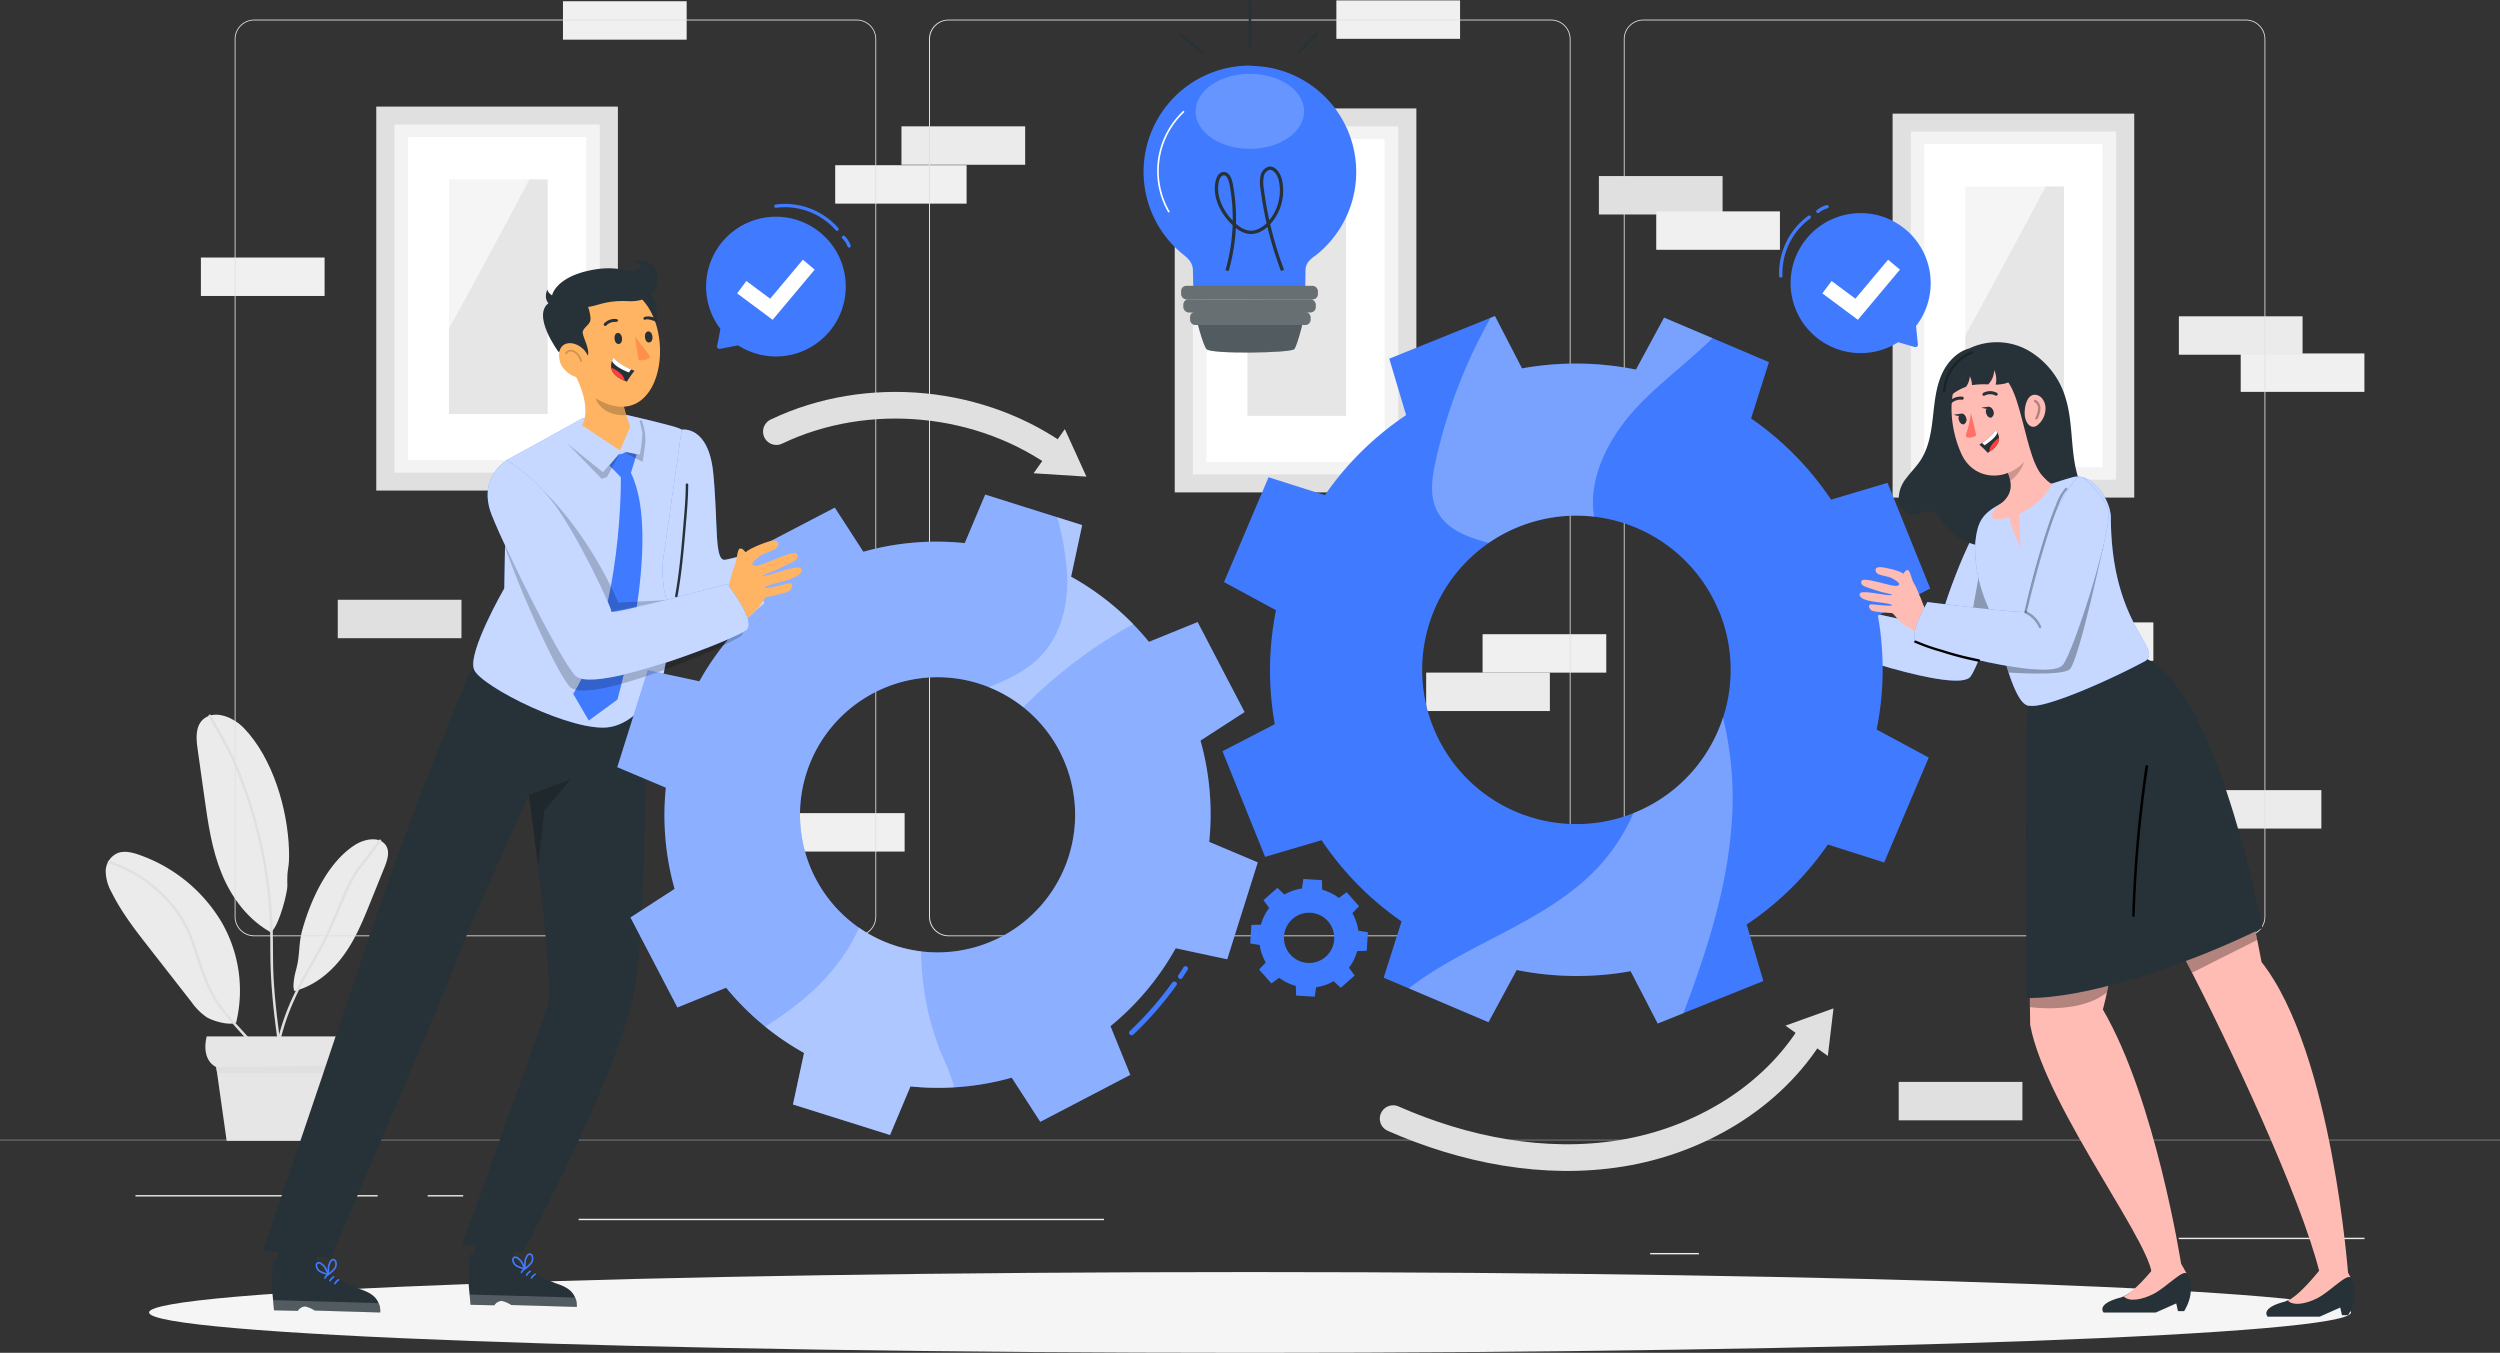 <svg xmlns="http://www.w3.org/2000/svg" viewBox="0 0 750 405.85"><rect x="0" y="0" width="750" height="405.85" fill="#333333" stroke="none"/><defs><style>.cls-1,.cls-14,.cls-15,.cls-17,.cls-26,.cls-30{fill:none;}.cls-1{stroke:#e0e0e0;stroke-width:8px;}.cls-1,.cls-17,.cls-30{stroke-linecap:round;stroke-linejoin:round;}.cls-2{fill:#e0e0e0;}.cls-3{fill:#ebebeb;}.cls-4{fill:#e6e6e6;}.cls-13,.cls-22,.cls-5,.cls-7{isolation:isolate;}.cls-6{fill:#f0f0f0;}.cls-11,.cls-13,.cls-16,.cls-19,.cls-27,.cls-7,.cls-8{fill:#fff;}.cls-7{opacity:0.6;}.cls-9{fill:#f5f5f5;}.cls-10{fill:#263238;}.cls-11,.cls-13,.cls-22,.cls-28,.cls-30{opacity:0.2;}.cls-12{fill:#407bff;}.cls-14{stroke:#fff;}.cls-14,.cls-15,.cls-26{stroke-miterlimit:10;}.cls-14,.cls-26,.cls-30{stroke-width:0.5px;}.cls-15{stroke:#263238;}.cls-16,.cls-21,.cls-24{opacity:0.3;}.cls-17,.cls-26{stroke:#407bff;}.cls-18{fill:#ffb463;}.cls-19{opacity:0.7;}.cls-20{fill:#ffbcb4;}.cls-23{fill:#ff7168;}.cls-25{fill:#ff3f3e;}.cls-27{opacity:0.4;}.cls-29{fill:#ff904b;}.cls-30{stroke:#000;}</style></defs><g id="Layer_2" data-name="Layer 2"><g id="Background_complete" data-name="Background complete"><path class="cls-1" d="M232.91,129.48c27.35-13.06,61.8-9.72,86.13,8.37"/><polygon class="cls-2" points="319.45 128.74 310.08 141.98 325.93 142.99 319.45 128.74"/><path class="cls-1" d="M417.94,335.59c21.42,9.42,45.34,14.15,68.43,10.41s45.17-16.6,57.35-36.57"/><polygon class="cls-2" points="535.64 307.69 548.35 316.79 550.05 302.51 535.64 307.69"/><path class="cls-3" d="M88.56,297.26c-.15.35-.64-.31-.48-2.31a21.29,21.29,0,0,1,.7-3.86c1.31-4.62.66-7.81,2-12.43,2.5-8.82,7.48-19.8,15.55-25.08,2.79-1.84,7.23-2.78,9.25-.22,1.52,1.91.68,4.58-.22,6.8q-2.1,5.23-4.22,10.46c-2.21,5.49-4.46,11-8,15.89s-8.49,9.08-14.57,10.75"/><path class="cls-2" d="M84.05,312.41A64.93,64.93,0,0,1,88.28,300c2.45-5.53,5.65-10.58,8.48-15.91,2.59-4.88,4.57-10,6.79-15.09a55,55,0,0,1,3.2-6.43,36.78,36.78,0,0,1,2.39-3.29q2.6-3.44,5.18-6.89c.29-.38-.36-.76-.65-.38l-4.79,6.38c-.68.91-1.45,1.76-2.09,2.71a39.53,39.53,0,0,0-3.15,5.88c-2.33,5.08-4.29,10.32-6.8,15.32-2.71,5.39-6,10.42-8.57,15.91a68.62,68.62,0,0,0-5,14c-.1.47.62.67.73.2Z"/><path class="cls-3" d="M70.85,306.76a41,41,0,0,0-4.35-30.08A46.7,46.7,0,0,0,41.89,256.5c-2.11-.76-4.49-1.37-6.58-.58a6,6,0,0,0-3.6,5.37,13.41,13.41,0,0,0,1.77,6.4c3,6.07,7.26,11.54,11.5,16.95l12.45,15.95A18.09,18.09,0,0,0,62,305.16c1.88,1.15,6.86,2.61,8.84,1.6"/><path class="cls-3" d="M81.46,279.56c2.56-2.6,4.8-12.15,4.75-13.76-.19-6.35.68-4.39.49-10.75-.37-12.13-4.78-27.53-13.52-36.61-3-3.14-8.49-5.59-12-2.84-2.59,2.07-2.37,5.76-1.93,8.89q1.05,7.38,2.08,14.75c1.08,7.72,2.19,15.52,5.17,22.81s8,14.13,15.4,18"/><path class="cls-2" d="M81,330.45c2-5.83-.68-11.91-4.23-16.53-4.09-5.3-9.35-9.62-12.57-15.57s-4.65-12.48-7.13-18.66a34.16,34.16,0,0,0-7.94-11.35A40.53,40.53,0,0,0,32.8,258.26c-.46-.15-.66.58-.2.72a39.35,39.35,0,0,1,14.93,8.87A35.18,35.18,0,0,1,56,279.11c2.45,5.57,3.77,11.58,6.3,17.13,2.63,5.78,6.85,10.12,11,14.79,4.59,5.12,9.43,12,6.91,19.22-.16.46.57.65.73.2Z"/><path class="cls-2" d="M86.58,332.28c-.79-8.6-2.22-17.12-3.28-25.69-.55-4.51-1-9-1.24-13.58-.24-4.8-.1-9.59-.26-14.39A137.75,137.75,0,0,0,78.1,251,138.94,138.94,0,0,0,74,237.14a100.71,100.71,0,0,0-5-12.22c-1.81-3.53-3.85-6.94-5.77-10.41a.38.38,0,0,0-.65.38l5.47,9.87a72.68,72.68,0,0,1,4.12,9.56,136.56,136.56,0,0,1,4.35,13.53,137.07,137.07,0,0,1,4.41,28c.25,4.79.09,9.58.26,14.37.15,4.48.51,8.95,1,13.41,1.07,9.55,2.74,19,3.62,28.61,0,.47.8.48.75,0Z"/><path class="cls-4" d="M62,310.92h40.9s3,6.88-3,8.8l-3.73,22.54H68l-3.13-22.13S60.25,318.35,62,310.92Z"/><g class="cls-5"><path class="cls-2" d="M64.88,320.13c11.5,0,23.57-.41,35.07-.41L99.57,322H65.15Z"/></g><rect class="cls-6" x="60.27" y="77.26" width="37.11" height="11.53"/><rect class="cls-6" x="168.89" y="0.37" width="37.11" height="11.53"/><rect class="cls-6" x="400.91" y="0.12" width="37.11" height="11.53"/><rect class="cls-6" x="672.21" y="106.03" width="37.11" height="11.53"/><rect class="cls-3" x="653.66" y="94.89" width="37.11" height="11.53"/><rect class="cls-2" x="569.61" y="324.57" width="37.11" height="11.53"/><rect class="cls-3" x="427.85" y="201.78" width="37.11" height="11.53"/><rect class="cls-6" x="444.77" y="190.26" width="37.11" height="11.53"/><rect class="cls-2" x="101.33" y="179.93" width="37.11" height="11.53"/><rect class="cls-6" x="234.28" y="243.94" width="37.11" height="11.53"/><rect class="cls-3" x="659.3" y="237.04" width="37.11" height="11.53"/><rect class="cls-6" x="608.9" y="186.72" width="37.11" height="11.53"/><rect class="cls-3" x="270.44" y="37.9" width="37.11" height="11.53"/><rect class="cls-6" x="250.56" y="49.56" width="39.42" height="11.53"/><rect class="cls-2" x="479.67" y="52.82" width="37.11" height="11.53"/><rect class="cls-6" x="496.87" y="63.41" width="37.11" height="11.53"/><rect class="cls-2" x="112.88" y="31.98" width="72.49" height="115.19"/><rect class="cls-7" x="118.34" y="37.35" width="61.59" height="104.44"/><rect class="cls-8" x="122.41" y="41.11" width="53.44" height="96.92"/><rect class="cls-4" x="134.69" y="53.82" width="29.6" height="70.38"/><path class="cls-7" d="M125.53,43.23s-1,70.3.48,70.06,38.12-69.22,38.28-69.94Z"/><rect class="cls-2" x="567.78" y="34.09" width="72.49" height="115.19"/><rect class="cls-7" x="573.24" y="39.46" width="61.59" height="104.44"/><rect class="cls-8" x="577.31" y="43.23" width="53.44" height="96.92"/><rect class="cls-4" x="589.59" y="55.94" width="29.6" height="70.38"/><path class="cls-7" d="M580.43,45.34s-.95,70.31.48,70.07S619,46.18,619.19,45.47Z"/><rect class="cls-2" x="352.42" y="32.53" width="72.49" height="115.19"/><rect class="cls-7" x="357.87" y="37.9" width="61.59" height="104.44"/><rect class="cls-8" x="361.95" y="41.67" width="53.44" height="96.92"/><rect class="cls-4" x="374.23" y="54.38" width="29.6" height="70.38"/><path class="cls-7" d="M365.07,43.78s-.95,70.31.48,70.07,38.12-69.23,38.28-69.94Z"/><path class="cls-2" d="M673.73,280.88H493a5.87,5.87,0,0,1-5.86-5.86V11.74A5.87,5.87,0,0,1,493,5.88H673.73a5.87,5.87,0,0,1,5.87,5.86V275A5.87,5.87,0,0,1,673.73,280.88ZM493,6.13a5.61,5.61,0,0,0-5.61,5.61V275a5.61,5.61,0,0,0,5.61,5.61H673.73a5.62,5.62,0,0,0,5.62-5.61V11.74a5.62,5.62,0,0,0-5.62-5.61Z"/><path class="cls-2" d="M465.31,280.88H284.56A5.87,5.87,0,0,1,278.7,275V11.74a5.87,5.87,0,0,1,5.86-5.86H465.31a5.87,5.87,0,0,1,5.86,5.86V275A5.87,5.87,0,0,1,465.31,280.88ZM284.56,6.13A5.62,5.62,0,0,0,279,11.74V275a5.62,5.62,0,0,0,5.61,5.61H465.31a5.62,5.62,0,0,0,5.61-5.61V11.74a5.62,5.62,0,0,0-5.61-5.61Z"/><path class="cls-2" d="M257,280.88H76.27A5.87,5.87,0,0,1,70.4,275V11.74a5.87,5.87,0,0,1,5.87-5.86H257a5.87,5.87,0,0,1,5.86,5.86V275A5.87,5.87,0,0,1,257,280.88ZM76.27,6.13a5.62,5.62,0,0,0-5.62,5.61V275a5.62,5.62,0,0,0,5.62,5.61H257a5.61,5.61,0,0,0,5.61-5.61V11.74A5.61,5.61,0,0,0,257,6.13Z"/><rect class="cls-2" y="341.95" width="750" height="0.12"/><rect class="cls-3" x="653.63" y="371.32" width="55.73" height="0.42"/><rect class="cls-3" x="495.04" y="375.89" width="14.63" height="0.42"/><rect class="cls-3" x="40.64" y="358.53" width="72.67" height="0.42"/><rect class="cls-3" x="128.3" y="358.53" width="10.66" height="0.42"/><rect class="cls-3" x="173.59" y="365.63" width="157.61" height="0.42"/></g><g id="Shadow"><path class="cls-9" d="M705.28,393.74c0,6.69-147.87,12.11-330.28,12.11S44.72,400.43,44.72,393.74,192.59,381.62,375,381.62,705.28,387.05,705.28,393.74Z"/></g><g id="Lines"><path class="cls-10" d="M353.71,10.7c2.16,1.74,4.39,3.39,6.54,5.13.38.3.91-.23.53-.53-2.15-1.74-4.38-3.39-6.54-5.13-.37-.3-.9.23-.53.53Z"/><path class="cls-10" d="M375.37,14V.36a.38.38,0,0,0-.75,0V14a.38.38,0,0,0,.75,0Z"/><path class="cls-10" d="M389.62,16.27l5.79-6c.33-.34-.2-.88-.53-.53l-5.79,6c-.33.35.2.88.53.53Z"/></g><g id="Light_Bulb" data-name="Light Bulb"><path class="cls-10" d="M358.74,95s2,8.18,3.2,9.74,25.33,1.18,26.34,0,3-9.74,3-9.74Z"/><path class="cls-11" d="M358.74,95s2,8.18,3.2,9.74,25.33,1.18,26.34,0,3-9.74,3-9.74Z"/><path class="cls-12" d="M375.37,19.68A31.86,31.86,0,0,0,354.52,76c1.34,1.11,3.4,2.45,3.35,5.24,0,.08.14,7,.14,7h33.52s.14-7.15.14-7.23c0-2.45,1.9-3.5,3.3-4.61a31.82,31.82,0,0,0-19.6-56.63Z"/><path class="cls-13" d="M391.22,33.41c0,6.2-7.27,11.24-16.27,11.24s-16.26-5-16.26-11.24S366,22.15,375,22.15,391.22,27.19,391.22,33.41Z"/><path class="cls-14" d="M350.72,63.65a24.5,24.5,0,0,1,4.46-30.25"/><path class="cls-15" d="M368.11,81.19a55.89,55.89,0,0,0,1.23-26c-.27-1.39-.89-3.06-2.14-3.09s-1.84,1.34-2.08,2.58c-.85,4.38,1.42,8.83,4.33,11.85,1.57,1.64,3.47,3.07,5.6,3.17s4.17-1.16,5.72-2.84a14.55,14.55,0,0,0,3.36-12.77c-.45-1.9-1.8-3.94-3.5-3.58a3.07,3.07,0,0,0-2,2.45,10.27,10.27,0,0,0,0,3.54,108.09,108.09,0,0,0,6.13,24.63"/><rect class="cls-10" x="354.35" y="85.76" width="41.01" height="4.05" rx="1.58"/><rect class="cls-16" x="354.35" y="85.76" width="41.01" height="4.05" rx="1.58"/><rect class="cls-10" x="355.02" y="89.81" width="39.69" height="3.91" rx="1.56"/><rect class="cls-16" x="355.02" y="89.81" width="39.69" height="3.91" rx="1.56"/><rect class="cls-10" x="357.03" y="93.59" width="36.13" height="3.91" rx="1.56"/><rect class="cls-16" x="357.03" y="93.59" width="36.13" height="3.91" rx="1.56"/></g><g id="Speech_Bubble_2" data-name="Speech Bubble 2"><path class="cls-12" d="M570.86,68.19a21,21,0,1,0-1.42,34.47l5,1.45a.73.73,0,0,0,.93-.77l-.56-5.55c.07-.09.15-.17.22-.27A21,21,0,0,0,570.86,68.19Z"/><path class="cls-17" d="M534.25,82.78a20.79,20.79,0,0,1,8.52-17.64"/><path class="cls-17" d="M545.38,63.42A7.74,7.74,0,0,1,548.11,62"/><polygon class="cls-8" points="557.36 95.94 546.71 88.01 549.48 84.3 556.62 89.61 566.43 77.91 569.98 80.89 557.36 95.94"/></g><g id="Speech_Bubble_1" data-name="Speech Bubble 1"><path class="cls-12" d="M250.59,97a20.95,20.95,0,1,0-34.46,1.68l-1,5.13a.72.72,0,0,0,.84.85l5.48-1.06.29.2A20.94,20.94,0,0,0,250.59,97Z"/><path class="cls-17" d="M232.78,61.84a20.76,20.76,0,0,1,18.33,6.91"/><path class="cls-17" d="M253.06,71.19a7.42,7.42,0,0,1,1.68,2.59"/><polygon class="cls-8" points="231.79 95.94 221.14 88.01 223.91 84.3 231.05 89.61 240.86 77.91 244.41 80.89 231.79 95.94"/></g><g id="Gear"><path class="cls-12" d="M390.59,266.55a14.94,14.94,0,0,0-5.26,1.81l-2.11-2-4.17,3.69,1.7,2.34a14.88,14.88,0,0,0-2.46,5l-2.88.09-.34,5.56,2.84.45a15,15,0,0,0,1.82,5.26l-2,2.11,3.69,4.17,2.33-1.7a15,15,0,0,0,5,2.46l.09,2.88,5.56.34.44-2.84a15.14,15.14,0,0,0,5.27-1.82l2.11,2,4.17-3.69-1.7-2.34a14.88,14.88,0,0,0,2.46-5l2.87-.09.35-5.56-2.85-.44a14.93,14.93,0,0,0-1.81-5.27l2-2.11L404,267.68l-2.34,1.7a14.88,14.88,0,0,0-5-2.46l-.09-2.87L391,263.7Zm9.67,15.28a7.54,7.54,0,1,1-7.06-8A7.54,7.54,0,0,1,400.26,281.83Z"/></g><g id="Character_2" data-name="Character 2"><path class="cls-18" d="M544.33,189.42s-4.16-2.22-5.45-3.94-1.51-1.52-1.61-1.56-5.31-.23-6.07-.82-.9-1.62-.35-1.77,5.06.54,6.22.34-.72-.64-3.82-1-5.76-1-5.56-2.47,7.32.47,9.24.35-1.65-.52-4.33-1.46-4.93-1.25-4.36-2.77,9.24,1.86,10.71,1.44,0-1.41-1.43-2.23-4.28-.79-4.84-1.83.05-1.52,1.09-1.56,5.9,1,7.07,2c0,0,.6-1.24,1.32-1.11s1.13,3.06,1.88,4.08,3.42,8,3.42,8Z"/><path class="cls-12" d="M596.87,153.25c-6.87,6.8-15.5,33.79-15.2,34.68s-33.67-7.3-33.67-7.3-5.94,10.13-3.27,12,42.59,15.7,46.45,10.32c3.18-4.43,11.56-30.92,14.16-41.45Z"/><path class="cls-19" d="M596.87,153.25c-6.87,6.8-15.5,33.79-15.2,34.68s-33.67-7.3-33.67-7.3-5.94,10.13-3.27,12,42.59,15.7,46.45,10.32c3.18-4.43,11.56-30.92,14.16-41.45Z"/><path class="cls-20" d="M610.05,225.62s-1.57,49.35-1,81.83C613.81,333,648.84,377.1,645.36,384c.12,1.54,7.55-3.76,9-4.7,0,0-7.66-49.35-23.49-76.43,8.67-32.73,2.88-78.75,2.88-78.75Z"/><path class="cls-21" d="M609,302.13s15.07,2.22,23.13-4.47l.39-1.9-23.57,3.36Z"/><path class="cls-20" d="M615.27,215.37S645,267.1,658.16,292.88C672,320,693.16,366,696.7,385.58c1.88.51,4.88-.19,7.84-2.15,0,0-4.69-67.62-26.07-94.81-12.93-69.49-35.38-80.87-35.38-80.87Z"/><polygon class="cls-21" points="655.79 288.31 657.61 291.82 677.17 281.97 676.51 279 655.79 288.31"/><path class="cls-10" d="M704.45,394.56h-1.86l-.52-2.3L695.91,395H680.3s-2.48-2.49,5-4.48a5.86,5.86,0,0,0,1-.41c4-1.86,9.61-8.14,9.61-8.14h8.57a11.61,11.61,0,0,1,.7,1.24C706.14,385.13,707.73,389.09,704.45,394.56Z"/><path class="cls-20" d="M705.18,383.3h0c-1.13-1.3-6.28,4.28-10,6.16-3.37,1.68-7.16,2.42-8.83.72,4-1.86,10.2-10,10.2-10h6.9A30.34,30.34,0,0,1,705.18,383.3Z"/><path class="cls-10" d="M655.25,393.33h-1.86l-.52-2.3-6.16,2.74H631.1s-2.48-2.5,5-4.49a5.82,5.82,0,0,0,1.05-.4c4-1.86,9.61-8.14,9.61-8.14h8.57A11.61,11.61,0,0,1,656,382C657,383.9,658.54,387.85,655.25,393.33Z"/><path class="cls-20" d="M656,382.07h0c-1.13-1.3-6.28,4.27-10.05,6.16-3.37,1.68-7.16,2.42-8.83.71,4-1.85,10.2-10,10.2-10h6.9S655.57,381.21,656,382.07Z"/><path class="cls-10" d="M643.61,197.46l-.21-2.28c-12.48,4.21-22.68,8.23-35.77,9.73l.73,4.11c-.8,7.41-.46,68.14-.46,90.38,17.57.31,47.45-9.49,70.82-21C676.67,268.41,663.92,206.61,643.61,197.46Z"/><path d="M643.66,229.75a389.2,389.2,0,0,0-4,45,.38.38,0,0,0,.75,0,387.94,387.94,0,0,1,4-44.77c.07-.48-.65-.68-.72-.2Z"/><path class="cls-10" d="M622.91,141.3c-1.72-7.12-1.06-14.69-3.18-21.7A24.47,24.47,0,0,0,608.24,105a19.25,19.25,0,0,0-17.48-.46c-3.72,1-6.7,4.24-8.27,7.83-1.8,4.09-2.14,8.63-2.65,13.07s-1.26,9-3.72,12.72c-1.24,1.88-2.87,3.46-4.21,5.27a9.82,9.82,0,0,0-2.29,6.2c.12,2.25,1.78,4.52,4,4.68,2,.15,4-1.33,6-.74,1.59.48,2.44,2.14,3.39,3.5,2.75,4,7.48,6.23,12.26,6.91s9.65,0,14.38-1a30.18,30.18,0,0,0,9-3,11.89,11.89,0,0,0,5.87-7.22C625.42,149,623.82,145.08,622.91,141.3Z"/><polygon class="cls-21" points="596.97 183.34 593.53 173.39 591.91 182.42 596.97 183.34"/><path class="cls-12" d="M592.58,162.92c-.42,8,2,15.34,4.39,20.42,2.89,6.71,6.77,29,12.07,28.38,4.56.75,23.16-7.29,34.64-13.47,5.09-3.89-10.29-10.63-10.43-42.88,0-5.57-5.79-13.77-11.4-12.21-1.49.42-3.07.89-4.67,1.42a131.72,131.72,0,0,0-16.56,6.35c-1.73.84,1.71-.94,0,0C594.48,154.13,593.25,156.5,592.58,162.92Z"/><path class="cls-19" d="M592.58,162.92c-.42,8,2,15.34,4.39,20.42,2.89,6.71,6.77,29,12.07,28.38,4.56.75,23.16-7.29,34.64-13.47,5.09-3.89-10.29-10.63-10.43-42.88,0-5.57-5.79-13.77-11.4-12.21-1.49.42-3.07.89-4.67,1.42a131.72,131.72,0,0,0-16.56,6.35c-1.73.84,1.71-.94,0,0C594.48,154.13,593.25,156.5,592.58,162.92Z"/><path class="cls-20" d="M609.08,127.09c.45,5.89,1.67,15.72,6.45,18.07,0,0-1.75,4.93-9.7,9.09a88.07,88.07,0,0,0,.46,9.88s-3.56-6.54-3.34-9c-9.41,2.45-3.67-3.35-3.67-3.35,5.62-3.61,4.2-8.11,2-12Z"/><path class="cls-22" d="M606,133.86l-3.87,7.89a7.58,7.58,0,0,1,.94,2.5c2.07-1.36,4.83-5.06,4.21-7.59A8.37,8.37,0,0,0,606,133.86Z"/><path class="cls-20" d="M610.58,116.72c1.43,9.26,2.24,13.14-1.24,19.06-5.23,8.9-16.64,9.21-20.76.7-3.7-7.66-5.44-21.53,2.49-27.55a12,12,0,0,1,19.51,7.79Z"/><path class="cls-10" d="M600.88,113.09c7,4.49,6.81,34.72,16.51,30.82s-6.37-36-13.34-37.11S600.88,113.09,600.88,113.09Z"/><path class="cls-10" d="M604.07,106.92c.87,6.36.45,8.23-5.38,8.49a6.55,6.55,0,0,0-.45-4.38,6.24,6.24,0,0,1-1.79,4.3,23.26,23.26,0,0,0-4.86.21,6.28,6.28,0,0,0-.65-2.66,5.91,5.91,0,0,1-1.13,3.16,15.63,15.63,0,0,0-4.45,2.51C583.16,112.28,591.35,101.81,604.07,106.92Z"/><path class="cls-20" d="M613.62,123.12a6.39,6.39,0,0,1-2.53,4.54c-1.83,1.25-3.52-.76-3.67-3.31-.13-2.3.65-5.75,2.81-5.91S613.91,120.73,613.62,123.12Z"/><path class="cls-10" d="M598,123.24a1.58,1.58,0,0,1-.57,2c-.58.23-1.27-.27-1.53-1.12a1.58,1.58,0,0,1,.57-2C597,121.89,597.69,122.39,598,123.24Z"/><path class="cls-10" d="M599,118.68a.43.43,0,0,1-.35,0,3.42,3.42,0,0,0-3.25,0,.42.42,0,0,1-.61-.16.5.5,0,0,1,.18-.65,4.27,4.27,0,0,1,4.11,0,.48.48,0,0,1,.18.64A.55.55,0,0,1,599,118.68Z"/><path class="cls-10" d="M585,121.23a.43.43,0,0,1-.31-.13.46.46,0,0,1,0-.65,4.9,4.9,0,0,1,4.1-1.43.42.42,0,0,1,.32.54.51.51,0,0,1-.57.37,3.9,3.9,0,0,0-3.23,1.16A.47.47,0,0,1,585,121.23Z"/><path class="cls-23" d="M591.29,123.89a31.54,31.54,0,0,1-1.48,6.4.73.73,0,0,0,.64,1,4.68,4.68,0,0,0,2.45-.64Z"/><path class="cls-10" d="M596.63,122l-2.22.28S597.2,123.29,596.63,122Z"/><path class="cls-10" d="M589.81,125.25a1.57,1.57,0,0,1-.57,2c-.58.23-1.27-.27-1.53-1.12a1.56,1.56,0,0,1,.57-2C588.86,123.9,589.54,124.4,589.81,125.25Z"/><path class="cls-10" d="M588.37,124.11l-2.22.28S588.12,125.4,588.37,124.11Z"/><g class="cls-24"><path d="M610.34,120.62a2.14,2.14,0,0,1,1.06,1.86,6.47,6.47,0,0,1-.78,2.8.38.38,0,0,0,.13.52.37.37,0,0,0,.51-.14,6.77,6.77,0,0,0,.88-3.33,2.84,2.84,0,0,0-1.42-2.35c-.43-.23-.8.42-.38.64Z"/></g><path class="cls-10" d="M593.81,133.41a23.37,23.37,0,0,1,2.5,2.44c.17-.11.35-.21.52-.33,2.34-1.51,2.93-3,2.87-4.16a3.64,3.64,0,0,0-.51-1.62,3.58,3.58,0,0,0-.6-.77c-.76,1.54-2.84,3.11-4,3.91C594.13,133.22,593.81,133.41,593.81,133.41Z"/><path class="cls-8" d="M594.6,132.88l.76.7c2.2-1.42,3.56-2.72,3.83-3.84a3.58,3.58,0,0,0-.6-.77C597.83,130.51,595.75,132.08,594.6,132.88Z"/><path class="cls-25" d="M596.83,135.52c2.34-1.51,2.93-3,2.87-4.16a9,9,0,0,0-2.27,2.19A3.33,3.33,0,0,0,596.83,135.52Z"/><path class="cls-21" d="M601.92,199.7l.66,2.06s15.46,1.1,18.23-.87,10.41-38.11,10.41-38.11-14.11,33.08-14.75,33.78S601.92,199.7,601.92,199.7Z"/><g class="cls-24"><path d="M591.47,105.4a13.72,13.72,0,0,0-8.57,12.1.38.38,0,0,0,.75,0,13,13,0,0,1,8-11.38c.44-.18.25-.9-.2-.72Z"/></g><path class="cls-12" d="M421.83,124.54a91.34,91.34,0,0,0-24.36,24l-16.9-5.37-13.36,31.45,15.59,8.44a91.34,91.34,0,0,0-.36,34.19l-15.7,8.12,12.79,31.69,16.94-5a91.49,91.49,0,0,0,24,24.36l-5.37,16.89,31.45,13.37L455,291a91.55,91.55,0,0,0,34.19.36l8.12,15.69L529,294.3l-5-16.94a91.45,91.45,0,0,0,24.36-24l16.89,5.37,13.37-31.46L563,218.86a91.34,91.34,0,0,0,.36-34.19l15.7-8.12-12.8-31.7-16.94,5.05a91,91,0,0,0-24-24.36l5.37-16.9L499.22,95.28l-8.43,15.59a91.34,91.34,0,0,0-34.19-.36l-8.12-15.7-31.7,12.79Zm94,59.1a46.27,46.27,0,1,1-60.22-25.59A46.26,46.26,0,0,1,515.79,183.64Z"/><g class="cls-24"><path class="cls-8" d="M430.75,138.06c-1.13,5.06-2,10.6.38,15.22,2.87,5.65,9.12,7.86,15.49,9.58A46.38,46.38,0,0,1,478.24,155c-2-11.81,4.71-24.36,13.26-33.3,6.91-7.24,15.11-13.26,22.23-20.25l-14.51-6.16-8.43,15.59a91.34,91.34,0,0,0-34.19-.36l-8.12-15.7-1.29.52A157,157,0,0,0,430.75,138.06Z"/></g><g class="cls-24"><path class="cls-8" d="M519.45,247.63a101.45,101.45,0,0,0-2.56-32.39,46.14,46.14,0,0,1-26.69,28.62l-.18.07a57.12,57.12,0,0,1-11,16.68c-15.4,16.14-38.92,22.39-56.36,35.88l23.87,10.14L455,291a91.55,91.55,0,0,0,34.19.36l8.12,15.7L505,304C511.89,285.72,518,267.05,519.45,247.63Z"/></g><path class="cls-20" d="M574.53,189.42s-4.16-2.22-5.45-3.94-1.51-1.52-1.6-1.56-5.32-.23-6.08-.82-.9-1.62-.35-1.77,5.06.54,6.22.34-.72-.64-3.82-1-5.76-1-5.56-2.47,7.32.47,9.24.35-1.65-.52-4.33-1.46-4.93-1.25-4.36-2.77,9.24,1.86,10.71,1.44,0-1.41-1.43-2.23-4.27-.79-4.84-1.83,0-1.52,1.09-1.56,5.9,1,7.07,2c0,0,.6-1.24,1.32-1.11s1.13,3.06,1.88,4.08,3.42,8,3.42,8Z"/><path class="cls-12" d="M625.77,144c2.52,2.15,7.13,7.27,6.88,10.57-.78,10.3-10.53,40.39-13.71,44.82-3.86,5.38-41.33-5-44-6.77s3.27-12,3.27-12,29.81,3.71,29.5,2.82,5.41-24.38,10.18-32.35,5.42-9.2,7.89-7.14Z"/><path class="cls-19" d="M625.77,144c2.52,2.15,7.13,7.27,6.88,10.57-.78,10.3-10.53,40.39-13.71,44.82-3.86,5.38-41.33-5-44-6.77s3.27-12,3.27-12,29.81,3.71,29.5,2.82,5.41-24.38,10.18-32.35,5.42-9.2,7.89-7.14Z"/><g class="cls-24"><path d="M608.06,183.55c1.73-7.32,3.65-14.61,5.89-21.8,1-3.14,2-6.28,3.24-9.33.74-1.83,1.51-4,2.93-5.45.34-.35-.19-.88-.53-.53a15.48,15.48,0,0,0-2.82,5.05c-1.29,3.06-2.34,6.22-3.34,9.39-2.33,7.4-4.31,14.92-6.09,22.47-.11.47.61.67.72.2Z"/></g><g class="cls-24"><path d="M607.51,184a8.39,8.39,0,0,1,4.18,4.28.36.36,0,0,0,.51.13.37.37,0,0,0,.14-.51,9,9,0,0,0-4.45-4.55.38.38,0,0,0-.51.14.37.37,0,0,0,.13.51Z"/></g><path d="M574.44,192.81a58.83,58.83,0,0,0,7.65,2.7,97.68,97.68,0,0,0,11.42,3c.47.08.67-.64.2-.73a95.8,95.8,0,0,1-11.17-2.87,59.85,59.85,0,0,1-7.72-2.71c-.44-.2-.82.45-.38.65Z"/></g><g id="Character_1" data-name="Character 1"><polygon class="cls-10" points="85.04 364.19 82.84 380.64 93.04 380.98 104.21 356.75 85.04 364.19"/><path class="cls-10" d="M84.13,378.81c1.32,1.29,4.27,1.19,5.62.19l.1-1.91c.28-1.61.89-2.36,2.62-2.09.85.13,1.89,1.2,2.55,2.76a10.51,10.51,0,0,0,2.63,4s7.65,4.09,10.41,5c1.64.56,3.84,1.39,5,3.2a8.37,8.37,0,0,1,.86,1.85,7.87,7.87,0,0,1,.16,1.94l-19.66-.58a8.9,8.9,0,0,0-2.83-1.22,2.72,2.72,0,0,0-2.24,1.31l-7.15-.16s-.1-1.11-.25-2.72h0c-.06-.72-.14-1.55-.22-2.43-.36-3.75.24-8.19.15-9.25C81.69,376.83,84.13,378.81,84.13,378.81Z"/><path class="cls-12" d="M101.78,383.75a.29.29,0,0,0-.33,0,3.09,3.09,0,0,0-1.16,1.19c-.15.27.27.54.42.27a2.71,2.71,0,0,1,1-1.05.23.23,0,0,0,0-.37Z"/><path class="cls-12" d="M100.28,382.89a.27.27,0,0,0-.32,0,3.09,3.09,0,0,0-1.16,1.19c-.15.27.27.54.42.27a2.71,2.71,0,0,1,1-1.05.23.23,0,0,0,.05-.37Z"/><path class="cls-12" d="M98.74,382.09a.27.27,0,0,0-.33,0,3.19,3.19,0,0,0-1.16,1.2c-.14.26.28.54.43.26a2.76,2.76,0,0,1,1-1.05.23.23,0,0,0,0-.37Z"/><path class="cls-13" d="M113.53,390.94a9.79,9.79,0,0,1,.37.92,7.82,7.82,0,0,1,.16,1.93l-19.67-.57A8.82,8.82,0,0,0,91.57,392a2.72,2.72,0,0,0-2.24,1.31l-7.15-.16s-.1-1.11-.26-2.72h0l0-.4Z"/><path class="cls-26" d="M98.55,382.31a11.7,11.7,0,0,1,0-2.05,4,4,0,0,1,.7-1.91,1,1,0,0,1,.79-.47.92.92,0,0,1,.68.67,2.45,2.45,0,0,1-.21,1.87,9,9,0,0,1-2,1.89"/><path class="cls-26" d="M98.47,382.31a12.66,12.66,0,0,0-.86-1.87A3.87,3.87,0,0,0,96.17,379a.94.94,0,0,0-.91-.1.89.89,0,0,0-.33.89,2.42,2.42,0,0,0,1,1.61,9.33,9.33,0,0,0,2.57.9"/><polygon class="cls-10" points="144 362.52 141.8 378.97 152 379.3 163.17 355.07 144 362.52"/><path class="cls-10" d="M143.1,377.13c1.31,1.3,4.26,1.19,5.61.2l.1-1.92c.28-1.61.89-2.35,2.62-2.08.85.13,1.89,1.19,2.55,2.76a10.51,10.51,0,0,0,2.63,4s7.65,4.08,10.41,5c1.65.56,3.84,1.39,5,3.21a8.07,8.07,0,0,1,.86,1.84,7.39,7.39,0,0,1,.16,1.94l-19.66-.58a9.14,9.14,0,0,0-2.83-1.22,2.69,2.69,0,0,0-2.23,1.31l-7.16-.15s-.1-1.11-.25-2.72h0c-.07-.73-.15-1.56-.23-2.43-.35-3.75.25-8.2.15-9.26C140.65,375.15,143.1,377.13,143.1,377.13Z"/><path class="cls-12" d="M160.74,382.08a.27.27,0,0,0-.33,0,3.09,3.09,0,0,0-1.16,1.19c-.15.27.27.54.42.27a2.74,2.74,0,0,1,1-1.06.23.23,0,0,0,.05-.37Z"/><path class="cls-12" d="M159.24,381.22a.27.27,0,0,0-.32,0,3.18,3.18,0,0,0-1.16,1.2c-.15.26.27.54.42.27a2.74,2.74,0,0,1,1-1.06.23.23,0,0,0,.05-.37Z"/><path class="cls-12" d="M157.7,380.41a.27.27,0,0,0-.32,0,3.11,3.11,0,0,0-1.17,1.19c-.14.27.28.54.43.27a2.81,2.81,0,0,1,1-1.06.23.23,0,0,0,0-.37Z"/><path class="cls-13" d="M172.49,389.26a9.79,9.79,0,0,1,.37.92,7.87,7.87,0,0,1,.16,1.94l-19.66-.58a8.9,8.9,0,0,0-2.83-1.22,2.72,2.72,0,0,0-2.24,1.31l-7.15-.15s-.1-1.11-.25-2.72h0l0-.41Z"/><path class="cls-26" d="M157.51,380.63a11.7,11.7,0,0,1,0-2.05,4,4,0,0,1,.7-1.91,1,1,0,0,1,.79-.46.91.91,0,0,1,.68.66,2.45,2.45,0,0,1-.21,1.87,9,9,0,0,1-2,1.89"/><path class="cls-26" d="M157.43,380.63a11.22,11.22,0,0,0-.86-1.86,3.83,3.83,0,0,0-1.44-1.44,1,1,0,0,0-.91-.09.87.87,0,0,0-.33.88,2.42,2.42,0,0,0,1,1.61,9,9,0,0,0,2.57.9"/><path class="cls-10" d="M142.18,199.06s-16.52,37-33.67,88.5c-17.73,53.24-29.6,87.49-29.6,87.49l20.26,2.43s34.5-80.08,38.08-90,21.42-49,21.42-49,7.92,56.78,5.54,63.54-25.51,71.32-25.51,71.32l18.09,2.41s30.88-57,34.06-81.68,3-84.93,3-84.93Z"/><polygon class="cls-22" points="158.67 238.49 171.19 233.81 163.26 243.33 161.42 259.8 158.67 238.49"/><path class="cls-12" d="M174.79,125.48c-1,.6-22.83,12.58-22.83,12.58l-.67,38.45s-11.08,19.21-9.08,24.33S172.36,220,183,218.11s16.14-16.28,16.14-16.28,8.33-42,8.76-53.87-3.13-18.25-3.42-19.06c-.1-.28-2.41-1-5.42-1.75-5.77-1.5-14.08-3.36-14.08-3.36Z"/><path class="cls-19" d="M174.79,125.48c-1,.6-22.83,12.58-22.83,12.58l-.67,38.45s-11.08,19.21-9.08,24.33S172.36,220,183,218.11s16.14-16.28,16.14-16.28,8.33-42,8.76-53.87-3.13-18.25-3.42-19.06c-.1-.28-2.41-1-5.42-1.75-5.77-1.5-14.08-3.36-14.08-3.36Z"/><path class="cls-12" d="M186.25,143.16s.69,40.59-14.28,65l4.65,8,8.6-6.27s13.74-48.59,4.05-68l1.7-5.57-2.9-.67-2.52.76-2.73,3.22Z"/><path class="cls-22" d="M169.9,132.74c.72.8,11,8.91,11,8.91l5.26-6c0-.07-4,7.38-4.06,7.45l-1.6.55Z"/><path class="cls-22" d="M186.75,135.43l5.23.92s.91-5.29.7-6.62-.82-3.52-.82-3.52l.63-.15a16.17,16.17,0,0,1,1.12,6.4c-.3,3.08-.83,6.11-.83,6.11Z"/><path class="cls-22" d="M185.54,180.76c-10-22.45-22.57-33.54-22.57-33.54l20.43,36.26L200.59,180Z"/><path class="cls-12" d="M204.51,128.9s8.08-1.46,9.48,13.18c1.49,15.56.23,26.44,3.62,25.85s21-5.83,21-5.83l5.47,18.37s-25,11-35.57,9.28-9.78-20.32-9.78-20.32Z"/><path class="cls-19" d="M204.51,128.9s8.08-1.46,9.48,13.18c1.49,15.56.23,26.44,3.62,25.85s21-5.83,21-5.83l5.47,18.37s-25,11-35.57,9.28-9.78-20.32-9.78-20.32Z"/><path class="cls-10" d="M203.25,178.94c1.18-6.47,1.8-13,2.35-19.59.39-4.65.85-9.35.87-14a.38.38,0,0,0-.75,0c0,4.56-.47,9.15-.84,13.68-.55,6.6-1.16,13.22-2.35,19.73-.08.48.64.68.72.2Z"/><path class="cls-12" d="M229.38,181a81.41,81.41,0,0,0-19.57,23.39l-15.46-3.31-9.16,29.07,14.57,6.15a81.53,81.53,0,0,0,2.62,30.38l-13.24,8.56,14.09,27,14.6-5.93a81.38,81.38,0,0,0,23.39,19.56l-3.32,15.46L267,340.49l6.14-14.57a81.31,81.31,0,0,0,30.38-2.62l8.56,13.24,27-14.08-5.94-14.61a81.51,81.51,0,0,0,19.57-23.38l15.45,3.31,9.17-29.07-14.57-6.15a81.52,81.52,0,0,0-2.62-30.38l13.23-8.56-14.08-27-14.6,5.94A81.38,81.38,0,0,0,321.32,173l3.32-15.46-29.08-9.16-6.14,14.56A81.31,81.31,0,0,0,259,165.53l-8.56-13.24-27,14.08Zm88.49,44.38a41.27,41.27,0,1,1-55.66-17.54A41.27,41.27,0,0,1,317.87,225.35Z"/><path class="cls-27" d="M229.38,181a81.41,81.41,0,0,0-19.57,23.39l-15.46-3.31-9.16,29.07,14.57,6.15a81.53,81.53,0,0,0,2.62,30.38l-13.24,8.56,14.09,27,14.6-5.93a81.38,81.38,0,0,0,23.39,19.56l-3.32,15.46L267,340.49l6.14-14.57a81.31,81.31,0,0,0,30.38-2.62l8.56,13.24,27-14.08-5.94-14.61a81.51,81.51,0,0,0,19.57-23.38l15.45,3.31,9.17-29.07-14.57-6.15a81.52,81.52,0,0,0-2.62-30.38l13.23-8.56-14.08-27-14.6,5.94A81.38,81.38,0,0,0,321.32,173l3.32-15.46-29.08-9.16-6.14,14.56A81.31,81.31,0,0,0,259,165.53l-8.56-13.24-27,14.08Zm88.49,44.38a41.27,41.27,0,1,1-55.66-17.54A41.27,41.27,0,0,1,317.87,225.35Z"/><g class="cls-24"><path class="cls-8" d="M307,212.17a141.56,141.56,0,0,1,33-24.94A82,82,0,0,0,321.32,173l3.32-15.46-7.46-2.35a79.73,79.73,0,0,1,3,18.22c.17,8-1.83,16.45-7.13,22.52-4.32,4.94-10.22,7.81-16.47,10.22A41.07,41.07,0,0,1,307,212.17Z"/></g><g class="cls-24"><path class="cls-8" d="M286.3,326.18a71,71,0,0,0-3.72-9.64,83,83,0,0,1-6.23-31.15,41.58,41.58,0,0,1-18.63-7.09c-3.63,8.4-9.8,15.7-16.88,21.6A104.1,104.1,0,0,1,229.56,308a82.17,82.17,0,0,0,11.66,7.91l-3.32,15.46L267,340.49l6.14-14.57A82.78,82.78,0,0,0,286.3,326.18Z"/></g><path class="cls-18" d="M186.45,115.81l-15.1-8a13.25,13.25,0,0,0,1,4.32c5.66,10.75,2.23,15.46,2.23,15.46L186,135.13l3.11-7.21h0A32.92,32.92,0,0,1,186.45,115.81Z"/><path class="cls-28" d="M187,120.57l-8.47-1.34c.92,2.55,3.42,5.48,9.25,5.35A25.67,25.67,0,0,1,187,120.57Z"/><path class="cls-10" d="M196,89.33c1.93,3.25,1.58,11.62-3.86,10.43S192.66,83.75,196,89.33Z"/><path class="cls-18" d="M170.78,100.74c1.58,9.14,2.28,14.32,7.45,18.49C200.5,133,204.85,91.6,186.75,86.11A12.8,12.8,0,0,0,170.78,100.74Z"/><path class="cls-10" d="M164.81,90.74s8.31-1.16,9.71-1.27,2.82,4.88,2.62,6.5-2.39,2.33-2.33,3.87c.07,1.31,2.28,5.16,1.49,6.93-.9.72-5.84-2.24-5.84-2.24l-2.89,1.06S159.27,94.47,164.81,90.74Z"/><path class="cls-10" d="M165,91.47c-.88-.78-1.81-2.14-.78-4.67,0,.69.87,1.51,1.41,1.8.53-2.09,3.25-5.68,10.87-7.38,9.39-2.09,11.85,1.09,14.58-.33s-.68-2.49-.68-2.49,4.73-1.1,6.26,2.48.21,9.86-8.16,9.47-10,2.33-14.22,1.65A70.24,70.24,0,0,0,165,91.47Z"/><path class="cls-18" d="M168,108.64c1.61,4.81,10,7.43,8.92.25C176.29,101.9,165.9,100.18,168,108.64Z"/><path class="cls-10" d="M184.37,101.67c.23,2.23,2.5,1.93,2.23-.27S184.11,99.47,184.37,101.67Z"/><path class="cls-10" d="M193.5,101.22c.22,2.23,2.49,1.93,2.23-.27S193.23,99,193.5,101.22Z"/><path class="cls-29" d="M190.44,100.93s3.49,4.35,4.65,6.15c-1.18,1.33-3.49,1-3.49,1Z"/><path class="cls-10" d="M181.45,97.77a.46.46,0,0,0,.44-.12,3.59,3.59,0,0,1,3-1.05c1.94-.86-1.65-1.72-3.66.43A.45.45,0,0,0,181.45,97.77Z"/><path class="cls-30" d="M169.81,106c1.53-2.13,4.24.4,4.5,2.3"/><path class="cls-10" d="M197.14,96.7a.45.45,0,0,0,.13-.77,4.35,4.35,0,0,0-3.94-.84.44.44,0,0,0,.28.84C193.91,95.6,195.61,95.92,197.14,96.7Z"/><path class="cls-10" d="M190.34,111.26a29,29,0,0,0-2.27,3.24c-.22-.08-.44-.16-.65-.26-2.93-1.2-3.9-2.72-4.07-4a4.22,4.22,0,0,1,.24-1.93,4.34,4.34,0,0,1,.51-1c1.17,1.57,3.81,2.89,5.25,3.54C190,111.08,190.34,111.26,190.34,111.26Z"/><path class="cls-8" d="M189.35,110.81l-.69.94c-2.75-1.13-4.54-2.29-5.06-3.49a4.19,4.19,0,0,1,.5-1C185.28,108.85,187.91,110.17,189.35,110.81Z"/><path class="cls-25" d="M187.45,114.27c-2.92-1.2-3.89-2.72-4.06-4a10.28,10.28,0,0,1,3,2A3.87,3.87,0,0,1,187.45,114.27Z"/><path class="cls-12" d="M340,310.38a101,101,0,0,0,12.94-14.84c.57-.78-.73-1.53-1.29-.75a100.35,100.35,0,0,1-12.71,14.53c-.7.66.36,1.72,1.06,1.06Z"/><path class="cls-12" d="M354.77,293.32c.51-.8,1-1.6,1.55-2.4a.76.76,0,0,0-.27-1,.78.78,0,0,0-1,.27c-.51.8-1,1.6-1.55,2.4a.76.76,0,0,0,.27,1,.78.78,0,0,0,1-.27Z"/><path class="cls-18" d="M222.4,186.87s4.6-3.34,5.86-5.61,1.54-2.06,1.65-2.13,6.31-1.15,7.12-2,.81-2.08.13-2.16-5.95,1.48-7.38,1.43.76-.89,4.41-1.8,6.71-2.14,6.23-3.88-8.66,1.78-11,2,1.89-.89,4.94-2.45,5.68-2.32,4.75-4-10.73,3.76-12.56,3.5-.25-1.69,1.34-2.9,5-1.66,5.48-3-.31-1.8-1.56-1.69-6.88,2.21-8.12,3.52c0,0-.92-1.38-1.76-1.11s-.84,3.85-1.57,5.19-2.76,10.1-2.76,10.1Z"/><path class="cls-22" d="M148.79,143.12c-2.65,3-.82,8,0,11.95,2.63,12.17,17.65,46.25,22.19,51,5.5,5.78,48.54-12.77,51.43-15.38S216.56,177,216.56,177s-35,9.37-34.76,8.26S171,160.76,164,152s-12.59-11.79-15.2-8.92Z"/><path class="cls-12" d="M218.17,175.21s-35,9.38-34.77,8.27S172.61,159,165.6,150.27,152,138.06,152,138.06c-4.54,3.08-7.5,8.82-4.5,16.38,4.79,12.05,20.52,43.47,25,48.24,5.5,5.78,48.64-11.13,51.54-13.74S218.17,175.21,218.17,175.21Z"/><path class="cls-19" d="M218.17,175.21s-35,9.38-34.77,8.27S172.61,159,165.6,150.27,152,138.06,152,138.06c-4.54,3.08-7.5,8.82-4.5,16.38,4.79,12.05,20.52,43.47,25,48.24,5.5,5.78,48.64-11.13,51.54-13.74S218.17,175.21,218.17,175.21Z"/></g></g></svg>